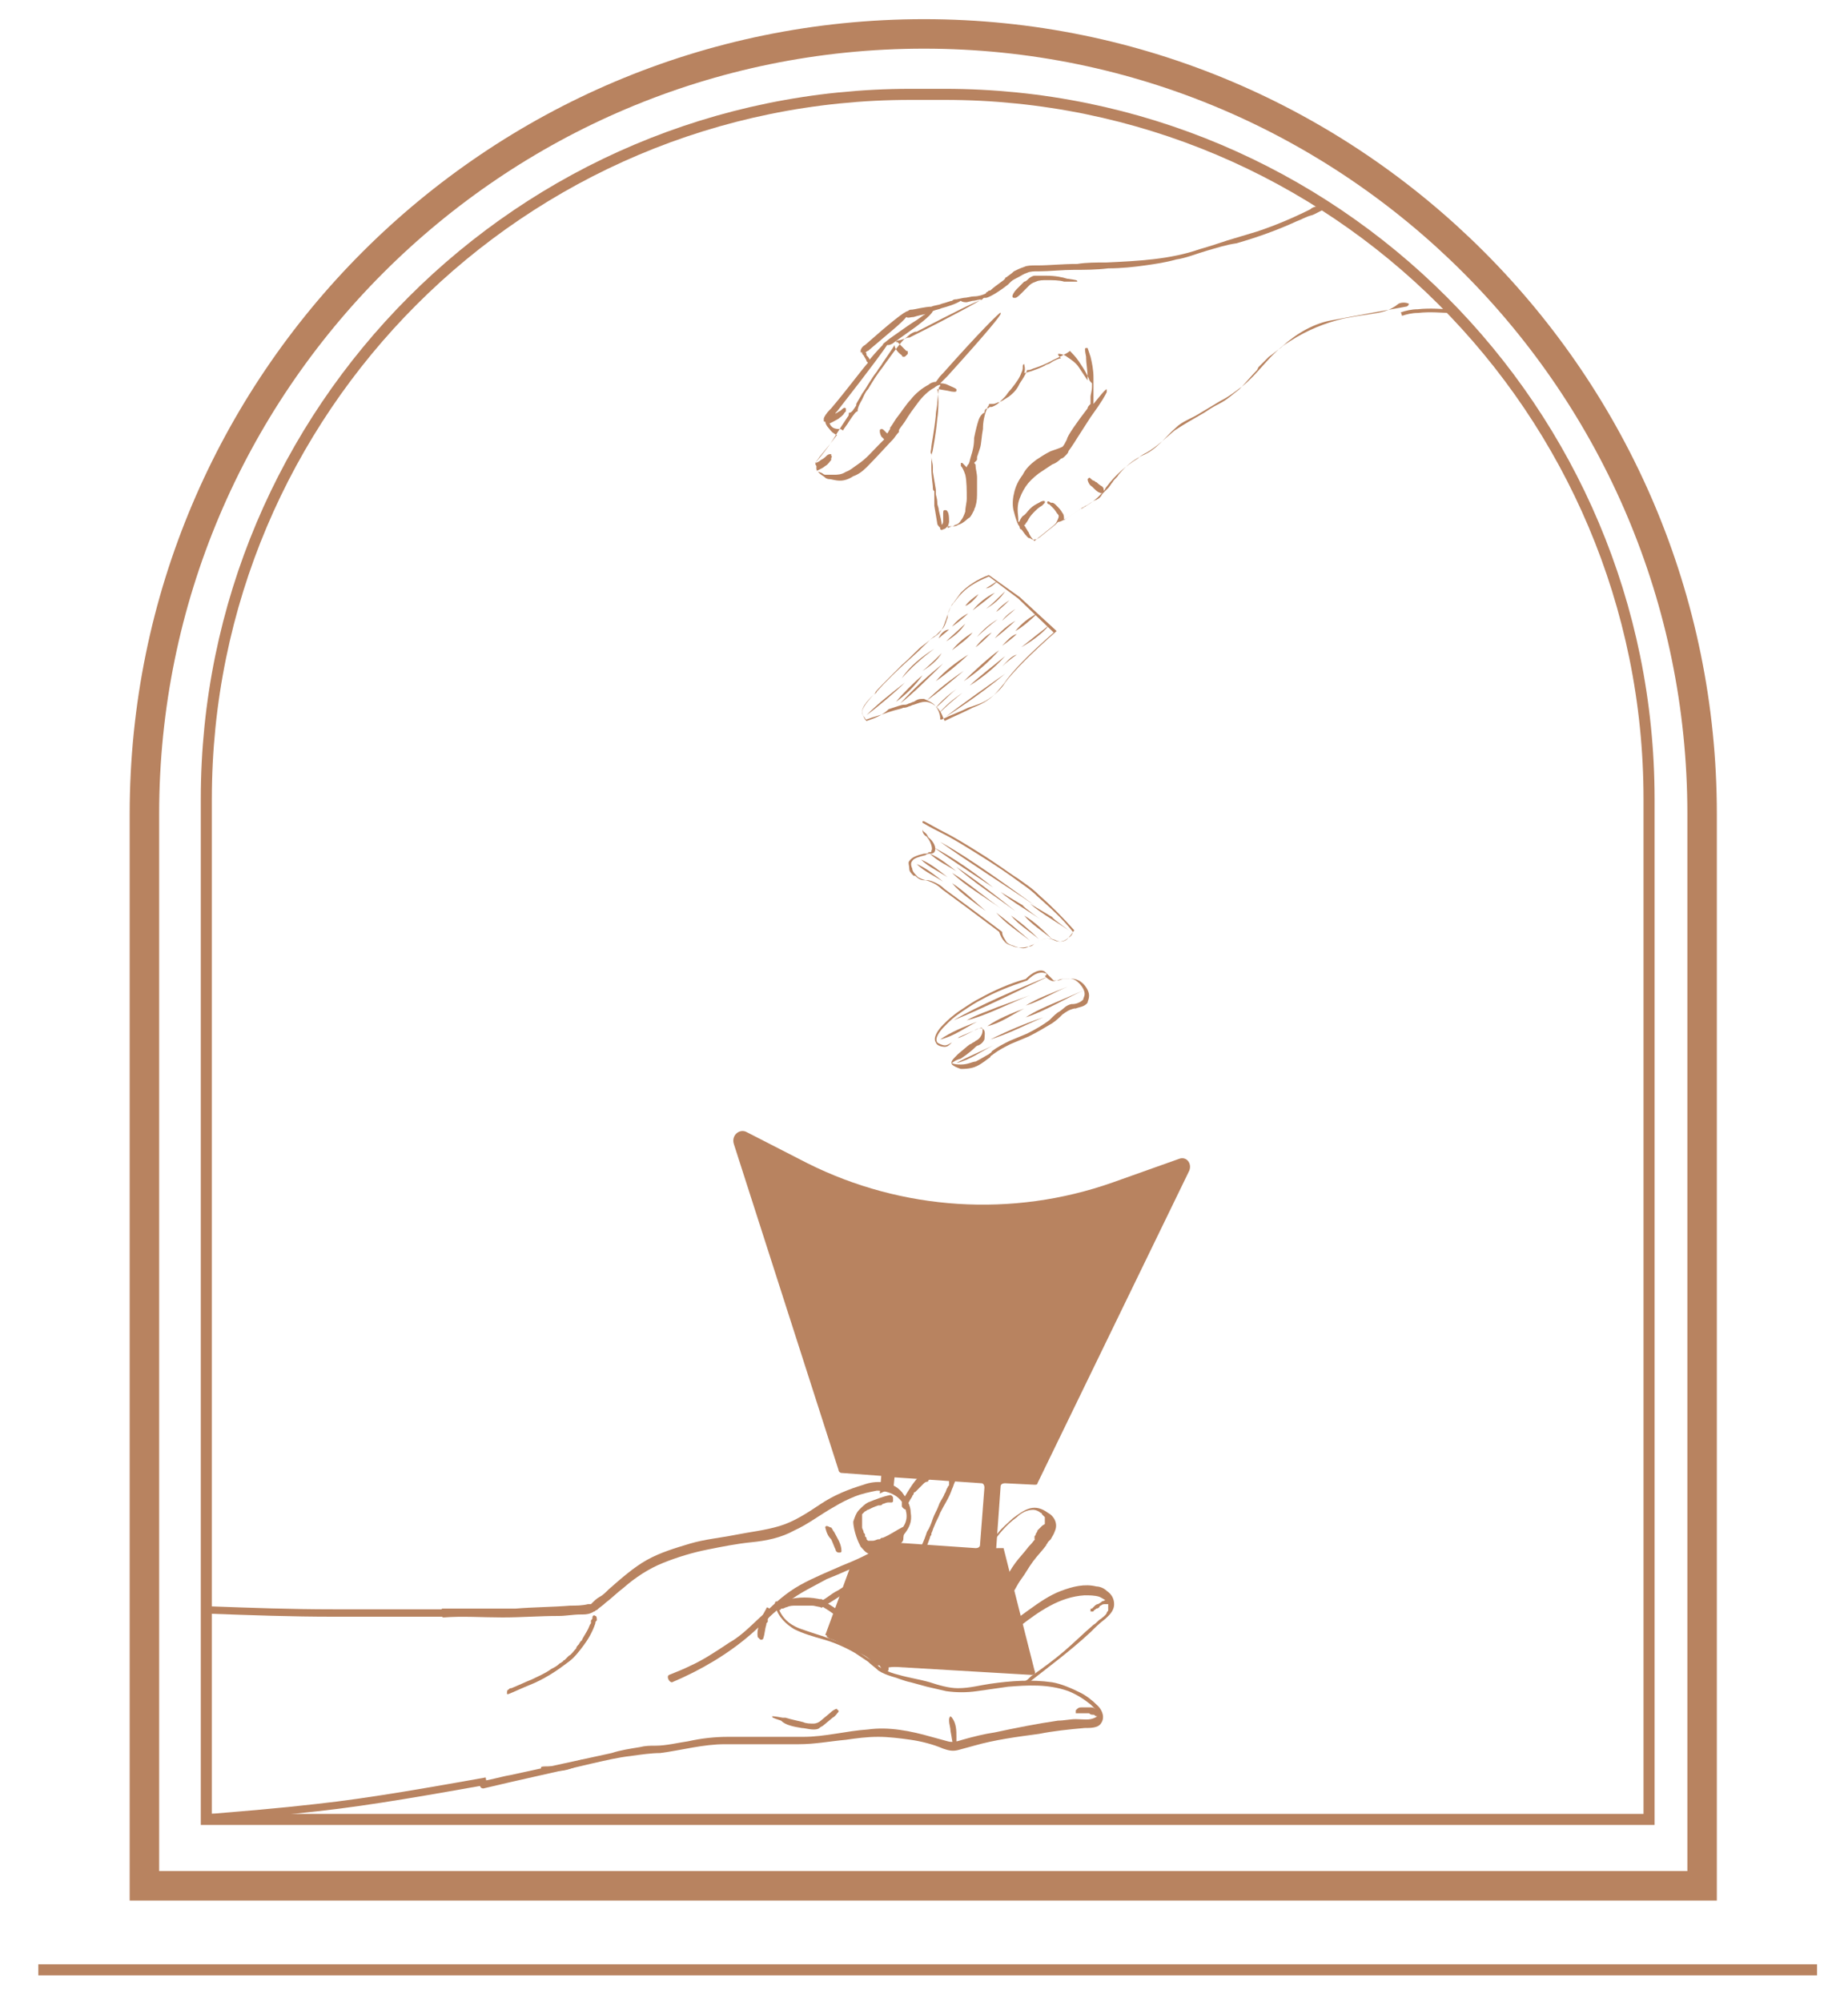 <svg xml:space="preserve" style="enable-background:new 0 0 125.4 135.8;" viewBox="0 0 125.4 135.8" y="0px" x="0px" xmlns:xlink="http://www.w3.org/1999/xlink" xmlns="http://www.w3.org/2000/svg" id="Layer_1" version="1.1">
<style type="text/css">
	.st0{fill:none;stroke:#B88360;stroke-width:2;stroke-miterlimit:10;}
	.st1{fill:none;stroke:#B88360;stroke-width:0.75;stroke-miterlimit:10;}
	.st2{fill:#B88360;}
	.st3{fill:none;stroke:#B88360;stroke-width:0.5;stroke-miterlimit:10;}
	.st4{fill:none;stroke:#B88360;stroke-width:0.25;stroke-miterlimit:10;}
</style>
<path d="M62.7,2.3L62.7,2.3C33.5,2.3,9.8,26,9.8,55.2v72.7h105.7V55.2C115.5,26,91.8,2.3,62.7,2.3z" class="st0"></path>
<path d="M64.1,6.4h-2.3C35.4,6.4,14,27.8,14,54.2v69.2h97.9V54.2C111.9,27.8,90.5,6.4,64.1,6.4z" class="st1"></path>
<line y2="133.6" x2="123.3" y1="133.6" x1="2.6" class="st1"></line>
<path d="M34.5,114.9c0.5-0.2,0.9-0.4,1.4-0.6c0.5-0.2,0.9-0.4,1.4-0.7c0.5-0.3,0.9-0.6,1.3-0.9c0.4-0.3,0.7-0.7,1-1.1
	c0.3-0.4,0.6-0.9,0.8-1.5c0-0.1,0-0.1,0.1-0.2c0-0.1,0-0.3-0.1-0.3c-0.1-0.1-0.2,0-0.2,0.1c0,0.1,0,0.1-0.1,0.2c0,0,0,0.1,0,0.1
	c0-0.1,0,0,0,0c0,0,0,0,0,0.1c-0.1,0.1-0.1,0.2-0.2,0.4c-0.1,0.2-0.3,0.5-0.4,0.7c0,0,0,0,0,0c0,0,0,0,0,0c0,0,0,0,0,0
	c0,0,0,0.1-0.1,0.1c0,0.1-0.1,0.1-0.1,0.2c-0.1,0.1-0.2,0.2-0.2,0.3c-0.2,0.2-0.3,0.4-0.5,0.5c-0.1,0.1-0.2,0.2-0.3,0.3c0,0,0,0,0,0
	c0,0,0,0,0,0c0,0-0.1,0-0.1,0.1c-0.1,0-0.1,0.1-0.2,0.1c-0.2,0.2-0.4,0.3-0.6,0.4c-0.4,0.3-0.9,0.5-1.3,0.7
	c-0.5,0.2-0.9,0.4-1.4,0.6c-0.1,0-0.1,0-0.2,0.1c-0.1,0-0.1,0.2-0.1,0.3C34.3,114.9,34.4,114.9,34.5,114.9" class="st2"></path>
<path d="M67.6,105l0.3-4.2c0-0.1,0.1-0.2,0.3-0.2l2,0.1c0.1,0,0.2,0,0.2-0.1l10.3-21.2c0.2-0.5-0.2-1-0.7-0.8l-4.5,1.6
	c-6.8,2.4-14.3,1.9-20.7-1.3l-4.1-2.1c-0.5-0.3-1.1,0.2-0.9,0.8l7.1,22.1c0,0.1,0.1,0.2,0.2,0.2l2.7,0.2l-0.1,1.2
	c0.2-0.1,0.4-0.2,0.6-0.2c0.1,0,0.2,0,0.3,0.1l0.1-1l5.9,0.4c0.1,0,0.2,0.1,0.2,0.3l-0.3,3.9c0,0.1-0.1,0.2-0.3,0.2l-5.8-0.4
	c-0.1,0-0.1,0-0.2,0c-0.3,0.2-0.7,0.5-1,0.7c-0.4,0.3-0.8,0.5-1.3,0.6c-0.1,0-0.1,0.1-0.1,0.1l-1.8,4.9c0.1,0,0.1,0,0.1,0.1
	c0.1,0.1,0.3,0.2,0.4,0.2c0.7,0.3,1.3,0.7,2,1c0.4,0.2,0.6,0.4,0.8,0.7c0.1,0.1,0.4,0,0.5,0.1l10.2,0.6c0.2,0,0.3-0.1,0.2-0.3
	l-2.1-8.3L67.6,105z" class="st2"></path>
<path d="M52.6,108.9c0.2,0.8,0.8,1.3,1.3,1.6c0.6,0.3,1.3,0.5,2,0.7c0.7,0.2,1.4,0.5,2.1,0.9c0.3,0.2,0.6,0.4,0.9,0.6
	c0.2,0.2,0.5,0.4,0.7,0.6c0.3,0.2,0.6,0.3,0.9,0.4c0.4,0.1,0.8,0.3,1.3,0.4c0.4,0.1,0.7,0.2,1.1,0.3c0.4,0.1,0.9,0.2,1.3,0.3
	c0.7,0.1,1.4,0.1,2.1,0c0.7-0.1,1.4-0.2,2.1-0.3c1.3-0.1,2.7-0.2,4.1,0.3c0.5,0.2,1,0.5,1.5,0.9c0.2,0.2,0.8,0.7,0.3,0.9
	c-0.4,0.2-0.8,0.1-1.3,0.1c-0.4,0-0.8,0.1-1.2,0.1c-1.4,0.2-2.9,0.5-4.3,0.8c-0.7,0.1-1.5,0.3-2.2,0.5c-0.3,0.1-0.7,0.2-1,0.1
	c-0.4-0.1-0.7-0.2-1.1-0.3c-1.4-0.4-2.9-0.7-4.3-0.5c-1.5,0.1-2.9,0.5-4.4,0.5c-1.1,0-2.3,0-3.4,0c-0.6,0-1.2,0-1.7,0
	c-0.9,0-1.8,0.1-2.7,0.3c-0.7,0.1-1.5,0.3-2.2,0.3c-0.4,0-0.7,0-1.1,0.1c-0.6,0.1-1.3,0.2-1.9,0.4c-2.3,0.5-4.6,1-6.9,1.5
	c-0.6,0.1-1.2,0.3-1.9,0.4c-0.2,0.1-0.2,0.5,0.1,0.5c2.5-0.6,4.9-1.1,7.4-1.7c0.9-0.2,1.7-0.4,2.6-0.5c0.7-0.1,1.4-0.2,2-0.2
	c1.5-0.2,2.9-0.6,4.4-0.6c0.4,0,0.7,0,1.1,0c1.3,0,2.6,0,3.9,0c1.1,0,2.1-0.2,3.2-0.3c0.7-0.1,1.4-0.2,2.2-0.2
	c0.7,0,1.5,0.1,2.2,0.2c0.7,0.1,1.5,0.3,2.2,0.6c0.3,0.1,0.6,0.2,1,0.1c0.4-0.1,0.7-0.2,1.1-0.3c1.4-0.4,2.9-0.6,4.4-0.8
	c1-0.2,2-0.3,3.1-0.4c0.4,0,0.9,0,1.1-0.3c0.3-0.4,0.1-0.9-0.2-1.2c-0.4-0.4-0.8-0.7-1.2-0.9c-0.6-0.3-1.3-0.6-1.9-0.7
	c-1.4-0.2-2.8-0.1-4.2,0.1c-0.7,0.1-1.4,0.3-2.2,0.3c-0.6,0-1.3-0.2-1.9-0.4c-0.7-0.2-1.4-0.3-2.1-0.5c-0.4-0.1-0.7-0.2-1.1-0.4
	c-0.2-0.1-0.3-0.2-0.5-0.4c-0.3-0.2-0.6-0.4-0.9-0.6c-1.3-0.9-2.7-1.2-4.1-1.7c-0.6-0.2-1.3-0.6-1.6-1.5
	C52.8,108.4,52.5,108.6,52.6,108.9" class="st2"></path>
<path d="M69.7,114.2c1.4-1.1,2.9-2.2,4.3-3.5c0.3-0.3,0.6-0.6,1-0.9c0.2-0.2,0.6-0.5,0.6-1c0-0.4-0.2-0.7-0.5-0.9
	c-0.2-0.2-0.5-0.3-0.7-0.3c-0.8-0.2-1.6,0-2.4,0.3c-0.8,0.3-1.5,0.8-2.2,1.3c-0.7,0.5-1.5,1.1-2.2,1.6c-0.4,0.3-0.7,0.5-1,0.8
	c-0.3,0.3-0.7,0.6-1,0.8c-0.1,0.1-0.3,0.1-0.4,0.1c-0.2,0-0.4,0-0.6,0c-0.4,0-0.9-0.1-1.3-0.1c-0.9,0-1.7,0-2.6,0.1
	c-0.2,0-0.4,0-0.6,0.1c-0.2,0-0.2,0.5,0.1,0.5c0.8-0.1,1.7-0.1,2.5-0.1c0.4,0,0.8,0,1.2,0c0.4,0,0.8,0.1,1.2,0.1
	c0.2,0,0.3,0,0.5-0.1c0.2-0.1,0.3-0.2,0.5-0.3c0.3-0.3,0.7-0.5,1-0.8c0.7-0.6,1.4-1.1,2.1-1.6c1.3-1,2.7-2,4.4-2.1
	c0.3,0,0.7,0,1,0.1c0.2,0.1,0.4,0.2,0.6,0.4c0,0,0,0,0,0c0,0,0,0,0,0c0,0,0,0,0,0.1c0,0,0,0,0,0.1c0,0,0,0,0,0c0,0,0,0,0,0.1
	c0-0.1,0,0,0,0.1c0,0,0,0.1,0,0.1c0,0.1-0.1,0.1-0.1,0.2c-0.1,0.2-0.3,0.3-0.4,0.4c-0.2,0.1-0.3,0.3-0.5,0.4c-0.7,0.6-1.3,1.2-2,1.8
	c-0.7,0.6-1.4,1.1-2.1,1.6c-0.2,0.1-0.3,0.3-0.5,0.4c-0.1,0.1-0.1,0.2-0.1,0.3C69.5,114.1,69.6,114.2,69.7,114.2" class="st2"></path>
<path d="M60.3,113.1c-0.3-0.9-0.8-1.6-1.4-2.2c-0.6-0.7-1.3-1.2-1.9-1.6c-0.4-0.3-0.8-0.5-1.2-0.8
	c-0.1-0.1-0.2,0-0.2,0.1c0,0.1,0,0.3,0.1,0.3c0.3,0.2,0.7,0.4,1,0.7c0.2,0.1,0.3,0.2,0.5,0.4c0.1,0.1,0.2,0.1,0.2,0.2c0,0,0,0,0.1,0
	c0,0,0,0,0,0c0,0,0,0,0,0c0,0,0.1,0.1,0.1,0.1c0.3,0.3,0.6,0.5,0.9,0.8c0.1,0.1,0.3,0.3,0.4,0.5c0,0,0,0,0,0c0,0,0,0,0,0
	c0,0,0,0,0,0.1c0,0,0.1,0.1,0.1,0.1c0.1,0.1,0.1,0.2,0.2,0.3c0.1,0.2,0.3,0.4,0.4,0.6c0,0.1,0.1,0.1,0.1,0.2c0,0,0,0,0,0
	c0,0,0,0,0,0c0,0,0,0,0,0c0,0,0,0.1,0,0.1c0.1,0.1,0.1,0.2,0.1,0.3c0,0.1,0.2,0.2,0.2,0.1C60.3,113.4,60.3,113.3,60.3,113.1" class="st2"></path>
<path d="M64.7,112.9c0.7-0.6,1.3-1.3,2-2.1c0.3-0.4,0.6-0.8,0.9-1.2c0.3-0.4,0.6-0.8,0.9-1.2c0.3-0.4,0.5-0.9,0.8-1.3
	c0.3-0.4,0.5-0.8,0.8-1.2c0.3-0.4,0.6-0.7,0.9-1.1c0-0.1,0.1-0.1,0.1-0.2c0,0,0,0,0,0c0,0,0,0,0,0c0.1-0.1,0.1-0.1,0.2-0.2
	c0.1-0.2,0.2-0.3,0.3-0.6c0.2-0.5-0.1-1-0.5-1.2c-0.4-0.3-0.8-0.4-1.2-0.3c-0.4,0.1-0.8,0.4-1.2,0.7c-0.3,0.3-0.7,0.6-1,1
	c-0.3,0.4-0.6,0.8-0.9,1.2c-0.1,0.2-0.2,0.4-0.4,0.6c-0.1,0.2-0.3,0.3-0.5,0.4c-0.4,0.3-0.7,0.6-1.1,1c-0.4,0.3-0.7,0.6-1,1
	c-0.3,0.3-0.6,0.6-0.9,0.8c-0.2,0.1-0.4,0.2-0.6,0.3c-0.2,0.1-0.4,0.2-0.7,0.2c-0.9,0.3-1.7,0.6-2.6,0.9c-0.2,0.1-0.4,0.2-0.6,0.2
	c-0.1,0-0.1,0.2-0.1,0.3c0,0.1,0.2,0.2,0.2,0.1c0.8-0.3,1.7-0.6,2.5-0.9c0.4-0.2,0.8-0.3,1.3-0.5c0.2-0.1,0.4-0.1,0.6-0.3
	c0.2-0.1,0.3-0.2,0.5-0.4c0.3-0.3,0.6-0.6,0.9-0.9c0.4-0.3,0.7-0.7,1.1-1c0.2-0.2,0.4-0.3,0.5-0.5c0.2-0.1,0.3-0.2,0.5-0.4
	c0.3-0.3,0.5-0.8,0.8-1.2c0.5-0.8,1.1-1.5,1.8-2c0.3-0.3,0.7-0.5,1.1-0.5c0.2,0,0.4,0.1,0.5,0.2c0,0,0.1,0,0.1,0.1
	c0,0,0.1,0.1,0.1,0.1c0,0,0.1,0.1,0.1,0.1c0,0,0,0,0,0.1c0,0,0,0.1,0,0.1c0,0,0,0,0,0.1c0,0.1,0,0,0,0c0,0,0,0.1,0,0.1c0,0,0,0,0,0
	c0,0.1,0,0,0,0c0,0,0,0,0,0.1c0,0,0,0.1,0,0c0,0,0,0.1,0,0.1c-0.1,0.2-0.2,0.3-0.3,0.4c-0.3,0.4-0.5,0.7-0.8,1
	c-0.3,0.4-0.6,0.7-0.9,1.1c-0.3,0.4-0.5,0.8-0.8,1.3c-0.2,0.4-0.5,0.8-0.8,1.2c-0.3,0.4-0.6,0.8-0.9,1.2c-0.6,0.8-1.2,1.5-1.9,2.1
	c-0.2,0.2-0.3,0.3-0.5,0.5c-0.1,0.1-0.1,0.2,0,0.3C64.5,112.9,64.6,112.9,64.7,112.9" class="st2"></path>
<path d="M52.9,109.2c0,0,0.1,0,0.1-0.1c0,0,0,0,0.1,0c0,0,0,0,0,0c0,0,0,0,0,0c0,0,0,0,0,0c0.1,0,0.2-0.1,0.3-0.1
	c0.2-0.1,0.4-0.1,0.6-0.1c0.2,0,0.4,0,0.6,0c0,0,0.1,0,0.1,0c0,0,0,0,0,0c0,0,0,0,0,0c0,0,0.1,0,0.1,0c0.1,0,0.2,0,0.3,0
	c0.2,0,0.4,0.1,0.7,0.1c0.1,0,0.2-0.1,0.2-0.2c0-0.1-0.1-0.3-0.2-0.3c-0.8-0.2-1.6-0.2-2.4,0c-0.2,0.1-0.5,0.1-0.7,0.2
	c-0.1,0-0.1,0.2-0.1,0.3C52.7,109.2,52.8,109.2,52.9,109.2" class="st2"></path>
<path d="M58.7,111.1c0.4-0.2,0.8-0.5,1.2-0.8c0.4-0.3,0.7-0.7,1-1.1c0.2-0.2,0.3-0.5,0.4-0.7c0.1-0.3,0.3-0.5,0.4-0.8
	c0.3-0.5,0.5-1.1,0.7-1.6c0.2-0.6,0.5-1.2,0.7-1.8c0-0.1,0.1-0.2,0.1-0.2c0,0,0,0,0,0c0,0,0,0,0,0c0,0,0,0,0,0c0,0,0,0,0,0
	c0,0,0-0.1,0-0.1c0.1-0.2,0.1-0.3,0.2-0.5c0.1-0.3,0.3-0.6,0.4-0.9c0.3-0.6,0.6-1,0.8-1.6c0.1-0.2,0.1-0.3,0.2-0.5
	c0-0.2-0.1-0.4-0.2-0.6c-0.1-0.1-0.2-0.2-0.3-0.2c-0.1-0.1-0.3-0.1-0.4-0.2c-0.3-0.1-0.6,0-0.8,0.1c-0.3,0.1-0.5,0.3-0.7,0.5
	c-0.4,0.4-0.7,0.9-1,1.4c-0.1,0.1-0.1,0.3-0.2,0.4c0,0.1,0,0.1,0,0.2c0,0.1,0,0.1,0.1,0.2c0.1,0.1,0.2,0.1,0.2,0
	c0.1-0.3,0.2-0.5,0.4-0.8c0-0.1,0.1-0.1,0.1-0.2c0,0,0-0.1,0.1-0.1c0,0,0,0,0,0c0,0,0,0,0,0c0,0,0,0,0,0c0.1-0.1,0.2-0.2,0.3-0.3
	c0.1-0.1,0.2-0.2,0.3-0.3c0,0,0.1-0.1,0.2-0.1c0,0,0,0,0,0c0,0,0,0,0,0c0,0,0.1,0,0.1-0.1c0.1-0.1,0.2-0.1,0.3-0.2c0,0,0,0,0,0
	c0,0,0,0,0,0c0,0,0,0,0,0c0,0,0.1,0,0.1,0c0.1,0,0.1,0,0.2,0c0,0,0.1,0,0.1,0c0,0,0,0,0,0c0,0,0,0,0,0c0,0,0,0,0,0
	c0.1,0,0.1,0,0.2,0c0,0,0.1,0,0.1,0c0,0,0,0,0,0c0,0,0,0,0,0c0,0,0,0,0,0c0.1,0,0.1,0.1,0.2,0.1c0.1,0,0.1,0.1,0.2,0.1c0,0,0,0,0,0
	c0,0,0,0,0,0c0,0,0,0,0,0c0,0,0,0,0,0c0,0,0,0,0,0c0,0,0,0,0,0c0,0,0,0,0,0c0,0,0,0,0,0c0,0,0,0.1,0,0c0,0,0,0,0,0c0,0,0,0,0,0
	c0,0,0,0,0,0c0,0,0,0,0,0c0,0,0,0,0,0c0,0,0,0,0,0c0,0,0,0.1,0,0.1c0,0,0,0,0,0c0,0,0,0,0,0c0,0,0,0,0,0.1c0,0,0,0.1,0,0.1
	c0,0.1-0.1,0.1-0.1,0.2c-0.1,0.1-0.1,0.3-0.2,0.4c-0.1,0.3-0.3,0.5-0.4,0.8c-0.1,0.3-0.3,0.6-0.4,0.9c-0.1,0.3-0.2,0.6-0.4,0.9
	c-0.1,0.3-0.2,0.6-0.4,1c0,0.1-0.1,0.1-0.1,0.2c0,0,0,0.1,0,0.1c0,0,0,0,0,0c0,0,0,0,0,0.1c-0.1,0.1-0.1,0.3-0.2,0.4
	c-0.2,0.5-0.4,1.1-0.7,1.6c-0.1,0.3-0.3,0.5-0.4,0.8c-0.1,0.3-0.3,0.5-0.4,0.8c0,0.1-0.1,0.1-0.1,0.2c0,0,0,0,0,0.1c0,0,0,0,0,0
	c0,0,0,0,0,0c-0.1,0.1-0.1,0.2-0.2,0.3c-0.2,0.2-0.3,0.4-0.5,0.5c-0.1,0.1-0.2,0.2-0.3,0.2c0,0-0.1,0.1-0.1,0.1c0,0,0,0,0,0
	c0,0,0,0,0,0c0,0,0,0,0,0c0,0-0.1,0-0.1,0.1c-0.2,0.1-0.4,0.3-0.6,0.4c-0.1,0.1-0.2,0.1-0.3,0.2c-0.1,0-0.1,0.2-0.1,0.3
	C58.5,111.1,58.6,111.2,58.7,111.1" class="st2"></path>
<path d="M60.2,104.5c-0.5,0.7-1,1.3-1.6,1.9c-0.3,0.3-0.6,0.5-0.9,0.8c0,0-0.1,0.1-0.1,0.1c0,0,0,0,0,0c0,0,0,0,0,0
	c0,0,0,0-0.1,0.1c-0.1,0.1-0.2,0.1-0.2,0.2c-0.2,0.1-0.3,0.2-0.5,0.3c-0.4,0.2-0.7,0.5-1.1,0.7c-0.1,0-0.1,0.2-0.1,0.3
	c0,0.1,0.2,0.2,0.2,0.1c0.7-0.4,1.3-0.8,2-1.3c0.6-0.5,1.2-1.1,1.7-1.7c0.3-0.4,0.6-0.7,0.9-1.1c0,0,0.1-0.1,0.1-0.2
	c0-0.1,0-0.1,0-0.2C60.4,104.5,60.3,104.4,60.2,104.5" class="st2"></path>
<path d="M51.8,111.1c0.1-0.3,0.1-0.6,0.2-0.9c0-0.1,0-0.1,0.1-0.2c0,0,0,0,0,0c0,0,0,0,0,0c0,0,0,0,0-0.1
	c0,0,0-0.1,0-0.1c0.1-0.1,0.1-0.3,0.2-0.4c0.1-0.1,0-0.3-0.1-0.3c-0.1-0.1-0.2-0.1-0.2,0c-0.1,0.2-0.3,0.5-0.4,0.8
	c-0.1,0.3-0.2,0.6-0.2,0.9c0,0.1,0,0.3,0.1,0.3C51.6,111.3,51.8,111.2,51.8,111.1" class="st2"></path>
<path d="M30.1,109.7c1.3-0.1,2.6,0,4,0c1.3,0,2.5-0.1,3.8-0.1c0.5,0,1-0.1,1.5-0.1c0.3,0,0.6,0,0.9-0.2
	c0.1,0,0.1-0.1,0.2-0.1c0.2-0.2,0.4-0.3,0.6-0.5c0.4-0.3,0.8-0.7,1.2-1c0.8-0.7,1.7-1.3,2.7-1.7c1-0.4,2-0.7,3-0.9
	c1-0.2,2-0.4,3-0.5c1-0.1,2-0.3,2.9-0.8c0.9-0.4,1.8-1.1,2.7-1.6c0.5-0.3,0.9-0.5,1.4-0.7c0.5-0.2,1-0.3,1.5-0.4
	c0.7,0,1.8,0.3,2,1.5c0.1,0.6-0.2,1-0.5,1.3c-0.3,0.4-0.7,0.6-1.1,0.9c-0.9,0.6-1.8,1-2.8,1.4c-0.9,0.4-1.9,0.8-2.8,1.3
	c-0.9,0.5-1.7,1.2-2.4,1.9c-0.8,0.7-1.5,1.5-2.4,2c-0.9,0.6-1.8,1.2-2.7,1.6c-0.4,0.2-0.9,0.4-1.4,0.6c-0.2,0.1,0,0.5,0.2,0.5
	c1.9-0.8,3.8-1.9,5.4-3.3c0.8-0.7,1.5-1.5,2.4-2.1c0.9-0.7,1.8-1.1,2.7-1.6c1-0.4,1.9-0.8,2.9-1.3c0.5-0.2,0.9-0.5,1.3-0.8
	c0.4-0.3,0.8-0.6,1.1-1c0.3-0.4,0.5-0.8,0.4-1.4c0-0.5-0.3-1-0.6-1.4c-0.7-0.8-1.8-0.8-2.6-0.5c-1,0.3-2,0.7-2.9,1.3
	c-0.9,0.6-1.8,1.2-2.8,1.5c-1,0.3-2,0.4-3,0.6c-1,0.2-2.1,0.3-3.1,0.6s-2,0.6-2.9,1.1c-0.9,0.5-1.8,1.3-2.6,2
	c-0.2,0.2-0.4,0.4-0.6,0.5c-0.2,0.1-0.4,0.3-0.6,0.5c0,0,0,0,0,0c0,0,0,0,0,0c-0.1,0-0.1,0-0.2,0c-0.4,0.1-0.8,0.1-1.2,0.1
	c-1.2,0.1-2.5,0.1-3.7,0.2c-1.1,0-2.3,0-3.4,0c-0.5,0-1,0-1.6,0C29.8,109.3,29.9,109.7,30.1,109.7" class="st2"></path>
<path d="M61.2,103.6c-0.4,0.2-0.8,0.5-1.3,0.7c-0.1,0-0.1,0-0.2,0.1c0,0,0,0,0,0c0,0,0,0,0,0c0,0,0,0,0,0
	c0,0-0.1,0-0.1,0c-0.1,0-0.2,0.1-0.4,0.1c0,0,0,0,0,0c0,0,0,0,0,0c0,0,0,0,0,0c0,0-0.1,0-0.1,0c0,0,0,0-0.1,0c0,0,0,0,0,0
	c0,0,0,0,0,0c0,0,0,0,0,0c0,0,0,0-0.1,0c0,0,0,0,0,0c0,0,0,0,0,0c0,0,0,0,0,0c0,0-0.1-0.1-0.1-0.1c0,0,0,0,0,0c0,0,0,0,0,0
	c0,0,0,0,0,0c0,0,0,0,0-0.1c0,0-0.1-0.1-0.1-0.1c0,0,0,0,0-0.1c0,0,0,0,0,0c0,0,0,0,0,0c0,0,0,0,0,0c0-0.1-0.1-0.1-0.1-0.2
	c0-0.1-0.1-0.2-0.1-0.3c0,0,0-0.1,0-0.1c0,0,0,0,0,0c0,0,0,0,0,0c0,0,0,0,0,0c0-0.1,0-0.2,0-0.2c0,0,0,0,0-0.1c0,0,0,0,0,0
	c0,0,0,0,0,0c0,0,0-0.1,0-0.1c0,0,0,0,0-0.1c0,0,0,0,0,0c0,0,0,0,0,0c0,0,0-0.1,0-0.1c0,0,0,0,0,0c0,0,0,0,0,0c0,0,0,0,0,0
	c0,0,0-0.1,0-0.1c0,0,0-0.1,0-0.1c0,0,0,0,0,0c0,0,0,0,0,0c0.1-0.1,0.2-0.2,0.2-0.2c0,0,0,0,0,0c0,0,0,0,0,0c0,0,0,0,0,0
	c0,0,0,0,0,0c0,0,0,0,0,0c0.1,0,0.1-0.1,0.2-0.1c0.2-0.1,0.4-0.2,0.7-0.3c0,0,0,0,0,0c0,0,0,0,0,0c0,0,0,0,0,0c0,0,0,0,0,0
	c0,0,0.1,0,0.1,0c0.1,0,0.1,0,0.2-0.1c0.1,0,0.2-0.1,0.4-0.1c0.1,0,0.1,0,0.2,0c0,0,0.1,0,0.1-0.1c0,0,0-0.1,0-0.2
	c0-0.1-0.1-0.2-0.2-0.2c-0.5,0.1-1,0.3-1.5,0.5c-0.2,0.1-0.4,0.3-0.6,0.5c-0.2,0.2-0.3,0.5-0.4,0.8c0,0.3,0.1,0.7,0.2,1
	c0.1,0.3,0.2,0.5,0.3,0.7c0.2,0.2,0.3,0.4,0.6,0.5c0.3,0.1,0.6,0,0.8-0.1c0.5-0.2,0.9-0.4,1.3-0.6c0,0,0.1-0.1,0.1-0.1
	c0.1-0.1,0.1-0.2,0.1-0.3C61.4,103.6,61.3,103.5,61.2,103.6" class="st2"></path>
<path d="M30.4,109.4c-2.5,0-5.1,0-7.8,0c-2.8,0-5.6-0.1-8.3-0.2" class="st3"></path>
<path d="M33,120.8c-3.4,0.6-7.8,1.4-11.5,1.8c-2.6,0.3-5.1,0.5-7.5,0.7" class="st3"></path>
<path d="M58.8,48.9L58.8,48.9c-0.1-0.1-0.1-0.1-0.1-0.1c0,0-0.1-0.2-0.2-0.4c-0.1-0.5,0.7-1.2,0.8-1.3
	c0,0,0.1-0.1,0.1-0.1c0-0.1,0-0.1,1.8-1.9c0.8-0.7,1.1-1.1,1.4-1.3c0.4-0.3,0.6-0.5,0.8-0.6c0.3-0.2,0.4-0.3,0.5-0.5
	c0.2-0.3,0.2-0.5,0.3-0.7c0.1-0.3,0.2-0.6,0.4-1c0.1-0.1,0.3-0.4,0.6-0.8c0.5-0.5,1.1-0.9,1.9-1.2l0,0l2.1,1.5l2.5,2.3l0,0
	c-1.7,1.5-2.9,2.7-3.5,3.5l0,0c-0.1,0.2-0.5,0.7-1.1,1.1c-0.3,0.2-0.5,0.3-1.1,0.5l-0.3,0.1c-0.6,0.3-1.2,0.5-1.8,0.8l-0.1,0l0-0.1
	c0-0.2-0.1-0.6-0.4-0.9c-0.2-0.2-0.5-0.3-0.7-0.4c-0.3,0-0.4,0-0.7,0.2c-0.1,0-0.2,0.1-0.3,0.1c-0.2,0.1-0.2,0.1-0.4,0.1
	c-0.1,0-0.4,0.1-1,0.3C59.9,48.5,59.4,48.7,58.8,48.9L58.8,48.9z M59.5,46.9C59.5,46.9,59.5,46.9,59.5,46.9c0,0,0,0.1-0.2,0.2
	c0,0-0.8,0.8-0.8,1.2c0,0.2,0.2,0.4,0.2,0.4c0,0,0,0.1,0.1,0.1c0.5-0.2,1-0.3,1.5-0.5c0.6-0.2,0.8-0.2,1-0.3c0.1,0,0.2,0,0.4-0.1
	c0.1,0,0.2-0.1,0.3-0.1c0.3-0.1,0.5-0.2,0.8-0.2c0.2,0,0.5,0.1,0.8,0.4c0.3,0.3,0.4,0.7,0.5,0.9c0.6-0.3,1.1-0.5,1.7-0.8L66,48
	c0.5-0.2,0.7-0.3,1-0.5c0.6-0.4,0.9-0.9,1.1-1.1l0,0c0.6-0.9,1.7-2,3.4-3.5l-2.4-2.3l-2-1.5c-0.7,0.3-1.3,0.6-1.8,1.1
	c-0.3,0.3-0.5,0.6-0.6,0.7c-0.3,0.4-0.4,0.7-0.4,1c-0.1,0.2-0.1,0.4-0.3,0.7c-0.2,0.2-0.3,0.3-0.5,0.5c-0.2,0.1-0.4,0.3-0.7,0.6
	c-0.2,0.2-0.6,0.6-1.4,1.3C60,46.3,59.6,46.8,59.5,46.9" class="st2"></path>
<path d="M67.7,39.4c-0.2,0.2-0.5,0.5-0.8,0.5C67.1,39.8,67.5,39.5,67.7,39.4L67.7,39.4z" class="st2"></path>
<path d="M68.2,40.1c-0.3,0.5-0.8,0.9-1.3,1.2C67.3,41,67.9,40.4,68.2,40.1L68.2,40.1z" class="st2"></path>
<path d="M65.5,42.3c-0.3,0.5-0.8,0.9-1.3,1.2C64.5,43.2,65.2,42.6,65.5,42.3L65.5,42.3" class="st2"></path>
<path d="M63.9,44.3c-0.3,0.5-0.8,0.9-1.3,1.2C63,45.2,63.6,44.6,63.9,44.3L63.9,44.3" class="st2"></path>
<path d="M71.2,42.4c-0.5,0.6-1.2,1.1-1.9,1.5l0,0C69.8,43.5,70.8,42.7,71.2,42.4" class="st2"></path>
<path d="M62.6,45.8c-0.5,0.7-1.1,1.3-1.8,1.8l0,0C61.2,47.1,62.1,46.2,62.6,45.8" class="st2"></path>
<path d="M67.8,44.1c-0.7,0.8-1.5,1.5-2.4,2.1l0,0C66,45.6,67.2,44.5,67.8,44.1" class="st2"></path>
<path d="M68.2,44.5c-0.7,0.8-1.6,1.5-2.4,2l0,0C66.3,46,67.6,45,68.2,44.5" class="st2"></path>
<path d="M68.2,45.7c-1.2,1-2.6,2-4,2.9l0,0C65.2,47.8,67.2,46.4,68.2,45.7" class="st2"></path>
<path d="M65.5,41.1c0.2-0.3,0.6-0.6,0.9-0.8C66.2,40.6,65.8,41,65.5,41.1L65.5,41.1z" class="st2"></path>
<path d="M68,42.1c0.2-0.3,0.6-0.6,0.9-0.8C68.7,41.5,68.2,41.9,68,42.1L68,42.1z" class="st2"></path>
<path d="M67.5,43.3c0.4-0.5,0.9-0.9,1.4-1.2C68.6,42.4,67.9,43,67.5,43.3L67.5,43.3" class="st2"></path>
<path d="M66.3,43.2c0.4-0.5,0.9-0.9,1.4-1.2C67.3,42.3,66.6,42.9,66.3,43.2L66.3,43.2z" class="st2"></path>
<path d="M64.6,44.1c0.4-0.5,0.9-0.9,1.4-1.2C65.7,43.3,65,43.8,64.6,44.1L64.6,44.1" class="st2"></path>
<path d="M62.9,47.5c0.7-0.7,1.6-1.4,2.5-2l0,0C64.8,46,63.5,47.1,62.9,47.5" class="st2"></path>
<path d="M63.5,48c0.4-0.5,1-1,1.6-1.4l0,0C64.6,46.9,63.9,47.7,63.5,48L63.5,48z" class="st2"></path>
<path d="M63.7,48.4c0.4-0.5,1-1,1.6-1.4l0,0C64.9,47.3,64.1,48,63.7,48.4L63.7,48.4" class="st2"></path>
<path d="M63.5,46.2c0.6-0.7,1.4-1.3,2.2-1.8l0,0C65.2,44.9,64.1,45.8,63.5,46.2" class="st2"></path>
<path d="M58.8,48.5c0.8-0.8,1.7-1.5,2.6-2.2l0,0C60.8,46.9,59.5,48,58.8,48.5" class="st2"></path>
<path d="M68,43.8c0.3-0.3,0.6-0.7,1-0.8C68.8,43.2,68.3,43.6,68,43.8L68,43.8z" class="st2"></path>
<path d="M68,45.2c0.3-0.3,0.6-0.7,1-0.8C68.7,44.6,68.2,45,68,45.2L68,45.2z" class="st2"></path>
<path d="M67.6,41.5c0.2-0.3,0.6-0.6,0.9-0.8C68.3,40.9,67.9,41.3,67.6,41.5L67.6,41.5" class="st2"></path>
<path d="M66,41.4c0.4-0.5,0.9-0.9,1.5-1.2l0,0C67.2,40.5,66.4,41.1,66,41.4L66,41.4z" class="st2"></path>
<path d="M68.9,42.8c0.4-0.5,0.9-0.9,1.5-1.2l0,0C70,42,69.3,42.6,68.9,42.8L68.9,42.8" class="st2"></path>
<path d="M63.4,44c-0.8,0.6-1.6,1.3-2.2,2C61.7,45.2,62.6,44.5,63.4,44" class="st2"></path>
<path d="M63.7,43.3c0.1-0.3,0.4-0.6,0.7-0.6C64.3,42.8,63.9,43.1,63.7,43.3L63.7,43.3z" class="st2"></path>
<path d="M64.6,42.5c0.3-0.4,0.7-0.7,1.1-0.9C65.4,41.9,64.9,42.3,64.6,42.5L64.6,42.5z" class="st2"></path>
<path d="M61.1,47.7c0.9-1,1.9-1.9,2.9-2.7l0,0C63.3,45.7,61.9,47.1,61.1,47.7" class="st2"></path>
<path d="M66.2,43.9c0.3-0.4,0.7-0.8,1.1-1C67,43.2,66.5,43.7,66.2,43.9L66.2,43.9z" class="st2"></path>
<path d="M62,59.4c-0.2-0.2-0.3-0.3-0.3-0.5c0-0.2-0.1-0.4,0-0.5c0.2-0.3,0.6-0.4,1-0.5c0.1,0,0.3,0,0.3-0.1
	c0.2,0,0.2,0,0.2-0.1c0.1-0.1,0-0.5-0.2-0.8c-0.1-0.1-0.1-0.2-0.2-0.2c-0.1-0.1-0.2-0.2-0.2-0.4c0-0.1,0-0.3,0-0.5l0-0.1l0.1,0
	c0.4,0.2,0.9,0.5,1.3,0.7c0.8,0.4,1.6,0.9,2.4,1.4c1.3,0.8,2.2,1.5,2.7,1.8c0.4,0.3,0.9,0.6,1.4,1.1c0.8,0.7,1.6,1.5,2.4,2.4l0,0
	l0,0c-0.1,0.1-0.2,0.3-0.4,0.5c-0.3,0.3-0.7,0.3-0.9,0.2c-0.4-0.2-0.7-0.2-1.1,0c-0.1,0.1-0.2,0.1-0.3,0.2c-0.1,0.1-0.2,0.2-0.4,0.2
	c-0.4,0.1-0.7,0.1-1,0c-0.2-0.1-0.4-0.1-0.6-0.3c-0.2-0.2-0.3-0.4-0.4-0.7l-2-1.5l-1.9-1.4c-0.3-0.3-0.7-0.5-1.1-0.6
	c0,0-0.1,0-0.1,0c-0.2,0-0.4-0.1-0.6-0.3C62.1,59.4,62,59.4,62,59.4 M63.4,57.8c-0.1,0.1-0.2,0.1-0.3,0.1c-0.1,0-0.2,0-0.3,0.1
	c-0.4,0.1-0.8,0.2-0.9,0.4c-0.1,0.1-0.1,0.3,0,0.5c0,0.2,0.2,0.4,0.4,0.6c0.2,0.1,0.4,0.2,0.6,0.2c0,0,0.1,0,0.1,0
	c0.4,0.1,0.8,0.3,1.1,0.6l1.9,1.4l2,1.5l0,0c0,0.3,0.2,0.5,0.3,0.7c0.2,0.2,0.4,0.2,0.6,0.3c0.3,0.1,0.6,0.2,0.9,0
	c0.2-0.1,0.3-0.1,0.4-0.2c0.1-0.1,0.2-0.1,0.3-0.2c0.4-0.2,0.8-0.2,1.2,0c0.2,0.1,0.6,0.1,0.8-0.2c0.2-0.1,0.3-0.3,0.3-0.4
	c-0.7-0.9-1.5-1.6-2.4-2.4c-0.5-0.5-1-0.8-1.4-1.1c-0.4-0.3-1.4-1-2.7-1.8c-0.8-0.5-1.6-1-2.4-1.4c-0.4-0.2-0.8-0.4-1.3-0.7
	c0,0.1,0,0.2,0,0.4c0,0.2,0.1,0.2,0.2,0.3c0.1,0.1,0.1,0.1,0.2,0.3C63.3,57,63.6,57.5,63.4,57.8" class="st2"></path>
<path d="M70.2,61.4c-1.9-1.3-4.6-3-6.4-4.3l0,0C65.8,58.2,68.4,60.1,70.2,61.4" class="st2"></path>
<path d="M70.8,62.5c-0.8-0.6-2.1-1.3-2.9-2c0.5,0.3,1,0.6,1.5,0.9C69.4,61.5,70.8,62.5,70.8,62.5" class="st2"></path>
<path d="M72.8,63.3c-0.8-0.6-2.1-1.3-2.9-2c0.5,0.3,1,0.6,1.5,0.9C71.4,62.3,72.8,63.3,72.8,63.3" class="st2"></path>
<path d="M71.4,63.7c-0.6-0.5-1.4-1-1.9-1.6C70.2,62.5,70.8,63.1,71.4,63.7" class="st2"></path>
<path d="M70.5,63.7c-0.6-0.5-1.4-1-1.9-1.6C69.2,62.5,69.9,63.1,70.5,63.7" class="st2"></path>
<path d="M69.9,63.8c-0.8-0.6-1.7-1.2-2.3-1.9C68.4,62.5,69.2,63.2,69.9,63.8" class="st2"></path>
<path d="M66.9,61.8c-0.8-0.6-1.7-1.2-2.3-1.9C65.4,60.4,66.2,61.2,66.9,61.8" class="st2"></path>
<path d="M64.9,59.1c-0.6-0.4-1.3-0.7-1.8-1.2C63.8,58.2,64.4,58.7,64.9,59.1" class="st2"></path>
<path d="M64.3,59.5c-0.6-0.4-1.3-0.7-1.8-1.2C63.2,58.6,63.8,59.1,64.3,59.5" class="st2"></path>
<path d="M64,59.8c-0.6-0.4-1.3-0.7-1.8-1.2C62.9,58.9,63.5,59.4,64,59.8" class="st2"></path>
<path d="M67.9,61.6c-1-0.7-2.5-1.6-3.3-2.4C65.6,59.8,66.9,60.9,67.9,61.6" class="st2"></path>
<path d="M68.9,61.8c-1.2-0.9-2.9-2-4-3l0,0C66.1,59.6,67.8,60.9,68.9,61.8" class="st2"></path>
<path d="M67.4,60.2c-1.2-0.8-2.9-1.9-4-2.7l0,0C64.6,58.1,66.3,59.3,67.4,60.2" class="st2"></path>
<path d="M64.6,72.2C64.5,72.2,64.5,72.2,64.6,72.2c-0.1-0.2,0-0.3,0.4-0.7c0.6-0.5,0.8-0.7,0.9-0.7
	c0.1-0.1,0.2-0.1,0.3-0.2c0.2-0.1,0.3-0.2,0.4-0.4c0.1-0.2,0.1-0.5,0-0.5c-0.1,0-0.3,0.1-0.5,0.2c-0.6,0.3-1,0.5-1.1,0.5
	c-0.2,0.1-0.3,0.2-0.4,0.3c-0.2,0.2-0.3,0.3-0.5,0.3c0,0-0.5,0-0.6-0.3c-0.2-0.3,0.1-0.8,0.5-1.2c0.3-0.3,0.6-0.6,1.2-1
	c0.6-0.4,0.9-0.6,1.3-0.8c0.9-0.5,2-1,3.1-1.3c0.5-0.5,1-0.7,1.3-0.5c0.1,0.1,0.2,0.2,0.3,0.3c0.1,0.1,0.2,0.2,0.3,0.3
	c0.1,0,0.2,0,0.3,0c0.1,0,0.2-0.1,0.4-0.1c0.3,0,0.6-0.1,1,0.1c0.4,0.2,0.7,0.7,0.7,1c0,0.3-0.1,0.4-0.1,0.5
	c-0.2,0.3-0.6,0.3-0.8,0.4l-0.1,0c-0.4,0.1-0.5,0.2-0.8,0.4c-0.2,0.2-0.4,0.4-0.7,0.6c-0.5,0.3-1,0.6-1.6,0.9l-1.2,0.5
	c-0.4,0.2-0.8,0.4-1.2,0.7c-0.1,0.1-0.2,0.1-0.2,0.2c-0.3,0.2-0.5,0.4-0.9,0.6c-0.2,0.1-0.5,0.2-1.1,0.2
	C64.9,72.4,64.7,72.3,64.6,72.2 M64.6,72.1c0,0,0.1,0.1,0.6,0.1c0.5,0,0.8-0.2,1-0.2c0.4-0.2,0.7-0.4,0.9-0.5
	c0.1-0.1,0.2-0.1,0.2-0.2c0.4-0.3,0.8-0.5,1.2-0.7l1.2-0.5c0.6-0.3,1.1-0.6,1.5-0.9c0.3-0.3,0.5-0.5,0.7-0.6
	c0.3-0.2,0.4-0.4,0.8-0.5l0.1,0c0.2,0,0.5-0.1,0.7-0.3c0-0.1,0.1-0.2,0.1-0.4c0-0.3-0.3-0.7-0.6-0.9c-0.3-0.2-0.6-0.1-0.9-0.1
	c-0.2,0-0.3,0.1-0.4,0.1c-0.1,0-0.2,0.1-0.4,0c-0.2-0.1-0.3-0.2-0.4-0.3C71.1,66.1,71,66,70.9,66c-0.3-0.1-0.7,0-1.2,0.5l0,0
	c-1.2,0.4-2.2,0.8-3.1,1.3c-0.4,0.2-0.7,0.4-1.3,0.8c-0.6,0.4-0.8,0.6-1.2,1c-0.3,0.3-0.7,0.8-0.5,1.1c0.1,0.1,0.4,0.2,0.5,0.2
	c0.2,0,0.3-0.1,0.5-0.2c0.1-0.1,0.2-0.2,0.4-0.3c0.1-0.1,0.4-0.2,1.1-0.5c0.3-0.2,0.5-0.2,0.6-0.1c0.2,0.1,0.1,0.5,0.1,0.7
	c-0.1,0.2-0.2,0.3-0.4,0.4c-0.1,0-0.2,0.1-0.3,0.2c0,0-0.3,0.3-0.9,0.7C64.8,71.9,64.6,72.1,64.6,72.1" class="st2"></path>
<path d="M71.2,66.2c-1.9,0.9-4.5,2.2-6.5,3l0,0C66.4,68.2,69.2,67,71.2,66.2" class="st2"></path>
<path d="M72.5,66.9c-1,0.4-1.9,1-2.9,1.3C70.4,67.7,71.5,67.3,72.5,66.9" class="st2"></path>
<path d="M67.4,70.9c-0.8,0.4-1.6,1-2.5,1.2C65.6,71.7,66.6,71.3,67.4,70.9" class="st2"></path>
<path d="M69.5,68.4c-0.8,0.4-1.6,1-2.5,1.2C67.7,69.1,68.7,68.7,69.5,68.4" class="st2"></path>
<path d="M66.3,69.3c-0.8,0.4-1.6,1-2.5,1.2C64.5,70,65.5,69.6,66.3,69.3" class="st2"></path>
<path d="M70.8,69c-1.2,0.5-2.3,1.1-3.6,1.5C68.4,69.9,69.6,69.4,70.8,69" class="st2"></path>
<path d="M69.9,67.5c-1.3,0.5-3,1.4-4.3,1.7c0.7-0.4,1.4-0.6,2.1-0.9C67.7,68.3,69.9,67.5,69.9,67.5" class="st2"></path>
<path d="M73.7,67.1c-1.2,0.5-2.8,1.5-4.1,1.9c0.6-0.4,1.3-0.7,2-1C71.6,68,73.7,67.1,73.7,67.1" class="st2"></path>
<path d="M71,18.7c-0.3,0-0.5,0-0.8,0c-0.1,0-0.3,0.1-0.4,0.2c-0.1,0.1-0.2,0.2-0.3,0.2l-0.5,0.5
	c-0.2,0.2-0.3,0.4-0.3,0.5c0,0,0,0.1,0.1,0.1c0,0,0.1,0,0.1,0c0.1,0,0.3-0.2,0.4-0.3l0.5-0.5c0.1-0.1,0.2-0.2,0.5-0.3
	C70.5,19,70.8,19,71,19h0c0.4,0,0.9,0,1.2,0.1l0.2,0c0.6,0,0.7,0,0.7,0c0,0,0,0,0,0v0c0-0.1,0-0.1-0.7-0.2
	C72.1,18.8,71.6,18.7,71,18.7L71,18.7z" class="st2"></path>
<path d="M93,21.3c-0.7,0.1-1.3,0.2-1.8,0.3c-1.3,0.3-2.5,0.8-3.6,1.5c-0.3,0.2-0.5,0.3-0.7,0.5
	c-0.3,0.2-0.5,0.4-0.8,0.6c-0.2,0.2-0.5,0.5-0.7,0.7l-0.1,0.2c-0.4,0.4-0.8,0.9-1.2,1.3c-0.4,0.3-0.8,0.7-1.4,1
	c-0.4,0.2-0.7,0.4-1,0.6c-0.7,0.4-1.4,0.8-2,1.2c-0.6,0.5-1.2,1.1-1.9,1.5c-0.2,0.1-0.4,0.2-0.6,0.4c-0.8,0.5-1.5,1.1-2.1,1.9
	c-0.1,0.1-0.1,0.2-0.2,0.3c0-0.1,0-0.2-0.1-0.3c0,0-0.2-0.1-0.4-0.3c-0.1,0-0.1-0.1-0.2-0.1c-0.2-0.1-0.2-0.2-0.3-0.2
	c0,0,0,0-0.1,0.1c0,0.1,0.1,0.4,0.3,0.5c0.2,0.2,0.4,0.4,0.5,0.4c0,0,0.1,0.1,0.2,0c0,0,0,0,0,0c-0.4,0.5-0.9,0.8-1.4,1.1
	c-0.1,0-0.2,0.1-0.2,0.1l-0.9,0.6c0,0-0.1,0.1-0.1,0.1c0,0,0-0.1,0-0.1c0-0.1,0-0.3-0.1-0.4c-0.1-0.2-0.3-0.4-0.4-0.5
	c-0.1-0.1-0.2-0.2-0.3-0.2l-0.1,0c-0.1-0.1-0.2-0.1-0.2-0.1c-0.1,0.1,0,0.2,0.1,0.2c0.1,0.1,0.2,0.2,0.3,0.3
	c0.1,0.1,0.2,0.3,0.3,0.4c0.1,0.1,0,0.3-0.1,0.5c-0.1,0.2-0.3,0.3-0.4,0.4l-1,0.8c0,0-0.1,0.1-0.1,0.1c-0.1-0.1-0.3-0.3-0.4-0.6
	c-0.1-0.1-0.1-0.2-0.2-0.3c0-0.1-0.1-0.1-0.1-0.2c0.1,0,0.1-0.1,0.1-0.1l0,0c0,0,0.1-0.1,0.2-0.3c0.1-0.2,0.3-0.4,0.4-0.5
	c0.1-0.1,0.3-0.3,0.5-0.4c0.1-0.1,0.2-0.2,0.2-0.2c0,0,0-0.1,0-0.1c0,0-0.1-0.1-0.4,0.1c-0.2,0.1-0.4,0.2-0.6,0.4
	c-0.2,0.2-0.3,0.4-0.5,0.5c-0.1,0.1-0.2,0.3-0.2,0.3c0,0,0,0.1-0.1,0.1c0-0.1,0-0.1,0-0.2c0-0.2-0.1-0.6,0-1.1
	c0.1-0.4,0.3-0.8,0.5-1.1c0.2-0.3,0.5-0.6,0.9-0.9c0.3-0.2,0.6-0.4,0.9-0.6c0.3-0.1,0.5-0.3,0.6-0.4c0,0,0,0,0,0
	c0.1,0,0.2-0.1,0.3-0.2c0.1-0.1,0.2-0.2,0.2-0.3l0,0c0,0,0.3-0.4,0.6-0.9l0.9-1.4c0.8-1.1,1-1.5,1.1-1.7c0-0.1,0-0.1,0-0.2l0,0l0,0
	c-0.1,0-0.5,0.5-0.9,1c0-0.1,0-0.3,0-0.4c0-0.3,0-0.8,0-1.4c0-0.5-0.1-1-0.2-1.4c-0.1-0.3-0.2-0.6-0.2-0.6c0,0,0,0-0.1,0
	c-0.1,0-0.1,0.1,0,0.6l0,0.1c0,0.3,0.1,0.8,0.1,1.3c0,0.1,0,0.1,0,0.2c0,0,0,0,0,0c-0.2-0.3-0.4-0.6-0.6-0.9
	c-0.2-0.3-0.5-0.5-0.8-0.7c-0.1-0.1-0.4-0.2-0.5-0.2c0,0,0,0-0.1,0c0,0.1,0,0.1,0.2,0.3c-0.1,0-0.4,0.1-0.7,0.3
	c-0.1,0.1-0.3,0.1-0.4,0.2c-0.6,0.3-1.3,0.5-1.4,0.5c0,0,0,0,0,0c0.1-0.3,0-0.5,0-0.6l0,0l0,0c-0.1,0-0.1,0.1-0.1,0.2
	c0,0.1,0,0.2-0.1,0.4c-0.1,0.3-0.3,0.6-0.7,1.1c-0.2,0.2-0.3,0.4-0.4,0.5c-0.1,0.1-0.3,0.3-0.4,0.4c-0.2,0.2-0.5,0.3-0.5,0.3
	c0,0,0,0-0.1,0c-0.1,0-0.1,0.1-0.2,0.1c-0.1,0-0.2,0.1-0.2,0.3c-0.1,0-0.3,0.2-0.4,0.5c-0.1,0.3-0.2,0.7-0.3,1.2
	c0,0.5-0.1,0.9-0.2,1.2c-0.1,0.3-0.1,0.5-0.2,0.6c0,0-0.1,0.1-0.1,0.2c0,0,0,0-0.1-0.1c0,0-0.2-0.2-0.2-0.2c0,0,0,0-0.1,0
	c0,0,0,0.1,0,0.2c0.1,0.1,0.2,0.3,0.3,0.6c0.1,0.4,0.1,1.1,0.1,1.6c0,0.3-0.1,0.6-0.1,0.9c-0.1,0.3-0.2,0.5-0.3,0.6
	c-0.1,0.2-0.3,0.3-0.4,0.3c-0.1,0.1-0.2,0.1-0.2,0.1c-0.1,0-0.2,0.1-0.3,0.1c0,0,0,0,0,0c0-0.1,0.1-0.3,0.1-0.4c0-0.3,0-0.7-0.2-0.8
	c0,0-0.1,0-0.1,0c-0.1,0-0.1,0.1-0.1,0.3c0,0.1,0,0.3,0,0.4c0,0.1,0,0.2-0.1,0.3c0-0.2-0.1-0.6-0.2-1c0-0.2-0.1-0.3-0.1-0.5
	c0-0.3-0.1-0.5-0.1-0.6c0-0.1,0-0.2,0-0.3c0,0-0.1-0.6-0.2-1.2l0-0.3c0-0.3-0.1-0.5-0.1-0.7c0,0,0,0,0-0.1c0-0.1,0.1-0.3,0.1-0.4
	c0,0,0.2-1,0.3-2.1c0.1-0.6,0.1-1.7,0-2c0,0,0.1,0,0.1,0l0.6,0.1c0.4,0.1,0.6,0.1,0.6,0c0,0,0,0,0-0.1c-0.1-0.1-0.4-0.2-0.6-0.3
	c-0.2-0.1-0.4-0.1-0.5-0.1c0.1-0.1,0.2-0.2,0.4-0.4l0.1-0.1c2.9-3.2,3.5-4,3.6-4.2c0-0.1,0-0.1,0-0.1l0,0l0,0
	c-0.1,0-1.5,1.4-3.9,4.1l-0.1,0.1c-0.2,0.2-0.3,0.4-0.4,0.5c-0.2,0-0.4,0.1-0.5,0.2c-0.4,0.2-0.9,0.6-1.2,1c-0.3,0.3-0.6,0.8-1,1.3
	c-0.2,0.3-0.3,0.5-0.4,0.6c0,0,0,0,0,0.1c-0.1,0.1-0.1,0.2-0.2,0.3c0,0,0,0-0.1-0.1c0,0,0,0-0.1-0.1c-0.1-0.1-0.1-0.1-0.2-0.1
	c0,0-0.1,0-0.1,0.1c0,0.1,0,0.2,0.1,0.4c0.1,0.1,0.1,0.1,0.2,0.2c-0.1,0.1-0.2,0.2-0.4,0.4c-0.4,0.4-0.8,0.9-1.4,1.3
	c-0.3,0.2-0.5,0.4-0.8,0.5c-0.3,0.2-0.6,0.2-0.8,0.2c-0.3,0-0.5,0-0.6,0c-0.1,0-0.2-0.1-0.2-0.1c0,0-0.2-0.1-0.3-0.1l-0.1-0.1
	c0,0,0.1,0,0.1,0c0.2-0.1,0.4-0.2,0.5-0.3c0.2-0.1,0.3-0.3,0.4-0.4c0,0,0,0,0-0.1c0-0.1,0.1-0.1,0-0.2c0,0,0,0,0-0.1
	c-0.1,0-0.2,0-0.3,0.1c-0.1,0.1-0.2,0.2-0.4,0.3c-0.1,0.1-0.3,0.2-0.4,0.2c0,0,0.1-0.1,0.1-0.1c0,0,0.7-0.8,1.2-1.6
	c0.3-0.5,0.7-1.1,0.9-1.4c0.1-0.1,0.1-0.2,0.1-0.3l0,0c0.2,0,0.3-0.2,0.5-0.5c0,0,0,0,0-0.1c0.1-0.2,0.3-0.5,0.4-0.7
	c0.3-0.4,0.6-1,1-1.5c0.1-0.2,0.3-0.4,0.4-0.6c0.4-0.6,0.7-1,0.8-1.2c0,0.2,0.2,0.5,0.5,0.7c0,0,0,0.1,0.1,0.1c0.1,0,0.1,0,0.2-0.1
	c0,0,0.1-0.1,0.1-0.1c0,0,0,0,0-0.1c0-0.1,0-0.1-0.1-0.1c-0.2-0.2-0.5-0.5-0.6-0.6c0,0,0,0-0.1,0c0,0,0-0.1,0.1-0.1
	c0.1,0,0.4-0.1,0.7-0.2l0.1,0c3.2-1.6,4.8-2.5,4.9-2.6l0,0c0,0,0,0,0,0c0.1,0,0.1-0.1,0.2-0.1c0,0,0,0,0,0c0,0,0,0,0.1,0
	c0.1,0,0.6-0.2,1.5-0.9l0.1-0.1c0,0,0,0,0.1-0.1c0.1-0.1,0.3-0.2,0.5-0.3c0.2-0.1,0.3-0.2,0.6-0.3c0.2-0.1,0.5-0.1,0.7-0.1l0.1,0
	c0.7,0,1.6-0.1,2.4-0.1c0.7,0,1.5,0,2.3-0.1c0.9,0,1.8-0.1,2.5-0.2c0.7-0.1,1.4-0.2,2.1-0.4c0.7-0.1,1.4-0.4,2.1-0.6
	c0.7-0.2,1.3-0.4,2-0.5c1.4-0.4,2.8-0.9,4.1-1.5c0.3-0.1,0.6-0.3,1-0.4c0.1,0,1-0.5,1-0.5c-0.2-0.1-0.4-0.1-0.6-0.1
	c-0.2,0-0.4,0.1-0.5,0.2c-1.2,0.6-2.4,1.1-3.6,1.5c-0.7,0.2-1.3,0.4-2,0.6c-0.6,0.2-1.2,0.4-1.9,0.6c-2,0.7-4.2,0.8-6.3,0.9
	c-0.7,0-1.4,0-2,0.1c-1,0-1.9,0.1-2.7,0.1l-0.1,0c-0.3,0-0.6,0-0.8,0.1c-0.3,0.1-0.5,0.2-0.7,0.3c-0.2,0.2-0.4,0.3-0.5,0.4
	c0,0-0.1,0-0.1,0.1l-0.1,0.1c-0.4,0.3-0.7,0.5-0.9,0.7c-0.1,0-0.1,0-0.2,0.1c0,0-0.1,0-0.1,0.1c-0.2,0.1-0.5,0.2-0.8,0.2
	c-0.2,0-0.5,0.1-0.7,0.1l-0.5,0.1c-0.1,0-0.2,0-0.3,0.1c-0.1,0-0.3,0.1-0.7,0.2c-0.2,0.1-0.5,0.1-0.7,0.2C62.8,20.8,62,21,61.9,21
	l0,0c-0.1,0-0.2,0-0.3,0.1c-0.2,0-1.2,0.8-2.9,2.3l0,0c-0.2,0.1-0.3,0.3-0.3,0.4c0,0,0,0.1,0,0.1c0,0,0,0,0.1,0c0,0.1,0,0.1,0.1,0.2
	c0.1,0.2,0.2,0.3,0.2,0.4c0,0,0,0,0.1,0.1c-0.6,0.7-1.4,1.8-2.5,3.1l-0.1,0.1c-0.2,0.2-0.4,0.5-0.4,0.6c0,0,0,0.1,0,0.1
	c0,0.1,0,0.1,0.1,0.1c0,0.1,0.1,0.3,0.2,0.4c0.1,0.1,0.2,0.3,0.4,0.4c0.1,0.1,0.2,0.1,0.2,0.1c-0.6,0.8-1.2,1.5-1.2,1.5l0,0
	c-0.1,0.2-0.4,0.4-0.2,0.6c0,0,0,0.1,0,0.1c0,0,0,0.1,0,0.1c0,0.1,0.1,0.2,0.2,0.3c0.1,0.1,0.3,0.2,0.4,0.3c0,0,0.1,0.1,0.3,0.1
	c0.1,0,0.4,0.1,0.7,0.1c0.3,0,0.6-0.1,0.9-0.3c0.3-0.1,0.6-0.3,0.9-0.6c0.7-0.7,1.5-1.6,1.8-1.9c0.1-0.1,0.2-0.3,0.4-0.5l0-0.1
	c0-0.1,0.2-0.3,0.4-0.6c0.3-0.5,0.6-0.9,0.9-1.3c0.3-0.4,0.7-0.8,1.1-1c0.1-0.1,0.3-0.2,0.4-0.2c0,0,0,0.1,0,0.1
	c-0.1,0-0.1,0.1-0.2,1.1c0,0.3-0.1,0.6-0.1,0.9c-0.1,1-0.3,2-0.3,2.1l0,0c0,0.2-0.1,0.4,0,0.5c0,0.3,0,0.9,0,0.9
	c0,0.6,0.1,1.2,0.1,1.3c0,0.1,0,0.3,0.1,0.3c0,0,0,0,0,0c0,0.3,0,0.7,0,1c0.1,0.6,0.2,1.2,0.2,1.2c0,0.1,0.1,0.2,0.2,0.3
	c0,0,0,0.1,0,0.1c0,0,0.1,0.1,0.2,0c0.1,0,0.2-0.1,0.2-0.1c0,0,0,0,0.1-0.1c0.1,0,0.1,0,0.2,0c0.2,0,0.4,0,0.5-0.1
	c0.4-0.1,0.6-0.4,0.8-0.5c0.1-0.1,0.2-0.3,0.3-0.5c0-0.1,0.1-0.2,0.1-0.3c0.1-0.3,0.1-0.6,0.1-1c0-0.3,0-0.6,0-0.9
	c0-0.3-0.1-0.6-0.1-0.8c0-0.1,0-0.1-0.1-0.2c0,0,0.1-0.1,0.1-0.1c0.1-0.1,0.1-0.1,0.1-0.2c0,0,0-0.1,0-0.1c0,0,0.1-0.3,0.2-0.6
	c0.1-0.3,0.1-0.8,0.2-1.3c0-0.5,0.1-0.9,0.2-1.2c0.1-0.2,0.1-0.3,0.2-0.4c0-0.1,0-0.1,0.1-0.1c0.1,0,0.1,0,0.2,0
	c0.1,0,0.3-0.1,0.3-0.1c0.1,0,0.3-0.1,0.6-0.3c0.2-0.1,0.4-0.3,0.5-0.4c0.2-0.2,0.3-0.4,0.4-0.6c0.2-0.3,0.4-0.6,0.5-0.9
	c0,0,0,0,0,0c0.1,0,0.2,0,0.4-0.1c0,0,0.7-0.2,1.4-0.6c0.2-0.1,0.9-0.4,1.1-0.6c0.1,0.1,0.4,0.4,0.6,0.7c0.2,0.3,0.4,0.6,0.5,0.8
	c0.1,0.2,0.2,0.4,0.2,0.4c0,0,0,0,0,0c0,0.1,0.1,0.2,0.2,0.3c0,0.1,0,0.1,0,0.2c0,0.3-0.1,0.6-0.1,0.7c0,0,0,0,0,0.1
	c0,0.1,0,0.2,0,0.4c-0.1,0.1-0.2,0.2-0.2,0.3c-0.7,0.9-1.4,1.9-1.4,2.1c-0.1,0.2-0.2,0.4-0.3,0.5c-0.2,0.1-0.5,0.2-0.8,0.3
	c-0.4,0.2-0.7,0.4-1,0.6c-0.4,0.3-0.7,0.6-0.9,1c-0.3,0.4-0.5,0.8-0.6,1.3c-0.1,0.4-0.1,0.9,0,1.2c0.1,0.4,0.2,0.7,0.3,0.9
	c0.1,0.1,0.1,0.2,0.1,0.2c0,0.1,0.1,0.1,0.1,0.1c0.1,0.1,0.2,0.3,0.4,0.5c0.1,0.1,0.1,0.1,0.2,0.1c0,0,0.1,0.1,0.2,0.1
	c0,0,0,0,0.1,0c0.1,0,0.3-0.1,0.4-0.2l1-0.8c0.1-0.1,0.1-0.1,0.2-0.2c0.2,0,0.5-0.2,0.8-0.4l0.9-0.6c0.1,0,0.1-0.1,0.2-0.1
	c0.2-0.1,0.4-0.3,0.7-0.4c0.2-0.1,0.3-0.2,0.4-0.4c0.1-0.1,0.3-0.3,0.4-0.4c0.1-0.1,0.2-0.3,0.3-0.4c0.1-0.2,0.3-0.3,0.4-0.5
	c0.5-0.6,1-1,1.6-1.3c1-0.4,1.5-1.2,2.3-1.9c0.4-0.4,1-0.6,1.5-0.9c0.5-0.3,1-0.6,1.5-0.9c0.6-0.3,1.1-0.7,1.5-1
	c1-0.8,1.7-1.9,2.7-2.7c1-0.9,2.2-1.6,3.5-1.8c1.6-0.3,3.2-0.6,4.9-0.9c0.1,0,0.2-0.1,0.2-0.2c-0.2-0.1-0.5-0.1-0.7,0
	C94.3,21.1,93.7,21.2,93,21.3 M58.7,23.9c0.1,0,0.1-0.1,0.2-0.1l0,0c1.4-1.2,2.3-1.9,2.6-2.3c0,0,0,0,0,0c0.1,0.1,0.3,0,0.5,0
	c0,0,0.3-0.1,0.8-0.2c-0.2,0.1-0.4,0.3-0.9,0.6l-0.3,0.2c-0.7,0.5-1.3,0.9-1.4,1l0,0c-0.1,0.1-0.3,0.2-0.3,0.3
	c-0.1,0.1-0.4,0.4-0.9,1c0-0.1-0.1-0.2-0.2-0.3C58.8,24,58.8,23.9,58.7,23.9 M56.4,28.9c-0.1-0.1-0.1-0.2-0.1-0.2
	c0.1,0,0.4-0.2,0.6-0.3c0.1-0.1,0.3-0.2,0.4-0.4c0,0,0.1-0.1,0.1-0.1c0-0.1,0-0.2,0-0.2l0,0c-0.1-0.1-0.2,0-0.3,0.1
	c-0.1,0.1-0.2,0.1-0.3,0.2c0,0-0.1,0-0.1,0.1c0,0,0,0,0-0.1l0.1-0.1c2.5-3.2,3.2-4.2,3.4-4.5c0,0,0,0,0.1,0c0.1,0,0.3-0.1,0.4-0.2
	l0,0c0,0,0.7-0.5,1.4-1c0,0,1.1-0.8,1.2-1.1c0,0,0,0,0,0l0,0l0,0c0,0,0,0,0,0c0.2-0.1,0.4-0.1,0.6-0.2c0.4-0.1,1-0.3,1.3-0.5
	c0.1,0.1,0.3,0.1,0.4,0.1l0.4-0.1c0.2,0,0.4-0.1,0.7-0.1c-0.6,0.2-1.8,0.8-4.5,2.2l-0.1,0c-0.3,0.1-0.5,0.3-0.6,0.4
	c-0.2,0-1.6,2-1.6,2c-0.4,0.5-0.7,1-1,1.5c-0.2,0.2-0.3,0.5-0.4,0.7l0,0c-0.3,0.5-0.3,0.7-0.3,0.7c0,0,0,0,0,0.1
	c-0.1,0-0.2,0.1-0.6,0.7c-0.1,0.2-0.3,0.4-0.4,0.6c0,0,0,0,0,0l0,0c0,0-0.1-0.1-0.2-0.1C56.6,29.1,56.5,29,56.4,28.9" class="st2"></path>
<path d="M39.7,119.5C39.7,119.4,39.7,119.4,39.7,119.5C39.7,119.4,39.6,119.4,39.7,119.5c0-0.1-0.1-0.1-0.1-0.1
	c0,0-0.1-0.1-0.3,0c-0.1,0-0.1,0.1-0.2,0.1l0,0c0,0-0.2,0.1-0.3,0.1c-0.2,0.1-0.5,0.1-0.8,0.2c-0.2,0-0.5,0-0.7,0
	c-0.4,0-0.6,0-0.6,0.1v0c0,0,0,0,0,0c0,0,0,0,0,0c0,0,0,0,0,0c0.1,0.1,0.1,0.2,0.2,0.3c0.1,0,0.2-0.1,0.2-0.1c0.3,0,0.6,0,0.9,0
	c0.3,0,0.6-0.1,0.9-0.2c0.2-0.1,0.4-0.1,0.4-0.2l0,0c0,0,0.1-0.1,0.2-0.1c0,0,0,0,0,0c0,0,0.1,0,0.2,0
	C39.7,119.6,39.7,119.5,39.7,119.5" class="st2"></path>
<path d="M54.4,117.2c0.2,0,0.5,0.1,0.8,0.1c0.1,0,0.3,0,0.4-0.1c0.1-0.1,0.2-0.1,0.3-0.2l0.6-0.5
	c0.2-0.1,0.3-0.3,0.4-0.4c0,0,0-0.1,0-0.1c0,0-0.1,0-0.1-0.1c-0.1,0-0.3,0.1-0.5,0.3l-0.6,0.5c-0.1,0.1-0.3,0.2-0.5,0.2
	c-0.2,0-0.5,0-0.7-0.1l0,0c-0.4-0.1-0.9-0.2-1.2-0.3l-0.2,0c-0.5-0.1-0.7-0.1-0.7-0.1c0,0,0,0,0,0c0,0.1,0,0.1,0.6,0.3
	C53.3,117,53.8,117.1,54.4,117.2L54.4,117.2z" class="st2"></path>
<path d="M98.4,21.1c-0.5,0-1.3-0.1-2.2,0c-0.4,0-0.8,0.1-1.1,0.2" class="st4"></path>
<path d="M75.2,108.8c-0.1,0-0.1,0-0.2,0c-0.1,0-0.2,0-0.3,0.1c-0.1,0-0.1,0.1-0.1,0.1c-0.1,0.1-0.2,0.1-0.2,0.1
	c-0.1,0.1-0.2,0.1-0.2,0.2c0,0-0.1,0-0.1,0c0,0-0.1,0-0.1,0c0,0,0,0,0-0.1c0-0.1,0-0.1,0.1-0.1c0.1-0.1,0.2-0.2,0.2-0.2
	c0,0,0.1-0.1,0.2-0.1c0,0,0.2-0.1,0.3-0.2c0.1,0,0.2-0.1,0.3-0.1c0.1,0,0.2,0,0.2,0c0.1,0,0.2,0,0.2,0l0,0.3
	C75.3,108.7,75.3,108.7,75.2,108.8" class="st2"></path>
<path d="M71.4,103.5c-0.1,0-0.1,0-0.2,0.1c-0.1,0-0.1,0.1-0.3,0.2c-0.1,0-0.1,0.1-0.1,0.1c-0.1,0.1-0.1,0.1-0.2,0.2
	c-0.1,0.1-0.1,0.2-0.2,0.2c0,0-0.1,0.1-0.1,0.1c0,0-0.1,0-0.1,0c0,0,0,0,0-0.1c0-0.1,0-0.1,0-0.1c0.1-0.1,0.1-0.2,0.1-0.2
	c0,0,0.1-0.1,0.1-0.2c0,0,0.1-0.1,0.3-0.3c0.1-0.1,0.2-0.1,0.3-0.2c0.1-0.1,0.1-0.1,0.2-0.1c0.1,0,0.2-0.1,0.2-0.1l0.1,0.3
	C71.5,103.4,71.5,103.4,71.4,103.5" class="st2"></path>
<path d="M74.4,116.4c-0.1,0-0.1-0.1-0.2-0.1c-0.1,0-0.2,0-0.3-0.1c-0.1,0-0.1,0-0.2,0c-0.1,0-0.2,0-0.3,0
	c-0.1,0-0.2,0-0.3,0c-0.1,0-0.1,0-0.1,0c0,0,0-0.1,0-0.1c0,0,0,0,0-0.1c0,0,0.1-0.1,0.1-0.1c0.1-0.1,0.2-0.1,0.3-0.1
	c0,0,0.1,0,0.2,0c0,0,0.2,0,0.4,0c0.1,0,0.2,0,0.3,0.1c0.1,0,0.2,0,0.2,0.1c0.1,0,0.2,0.1,0.2,0.1l-0.1,0.3
	C74.6,116.4,74.5,116.4,74.4,116.4" class="st2"></path>
<path d="M56,103.6C56,103.6,56,103.6,56,103.6c0-0.1,0.1-0.1,0.1-0.1c0.1,0,0.2,0.1,0.3,0.1c0.1,0.1,0.1,0.2,0.2,0.3
	c0.2,0.4,0.5,0.8,0.5,1.3c0,0,0,0.1-0.1,0.1c0,0,0,0-0.1,0c-0.1,0-0.2-0.1-0.2-0.2c-0.1-0.2-0.2-0.5-0.3-0.7
	C56.2,104.2,56.1,104,56,103.6C56,103.7,56,103.7,56,103.6" class="st2"></path>
<path d="M64.7,118.4C64.7,118.4,64.7,118.5,64.7,118.4c0.1,0,0.1,0,0.1,0c0.1-0.1,0.1-0.2,0.1-0.3c0-0.1,0-0.2,0-0.3
	c0-0.4,0-0.9-0.3-1.3c0,0-0.1-0.1-0.1-0.1c0,0,0,0,0,0c-0.1,0.1-0.1,0.2-0.1,0.3c0,0.2,0.1,0.5,0.1,0.7
	C64.6,117.9,64.6,118.1,64.7,118.4C64.7,118.4,64.7,118.4,64.7,118.4" class="st2"></path>
</svg>
